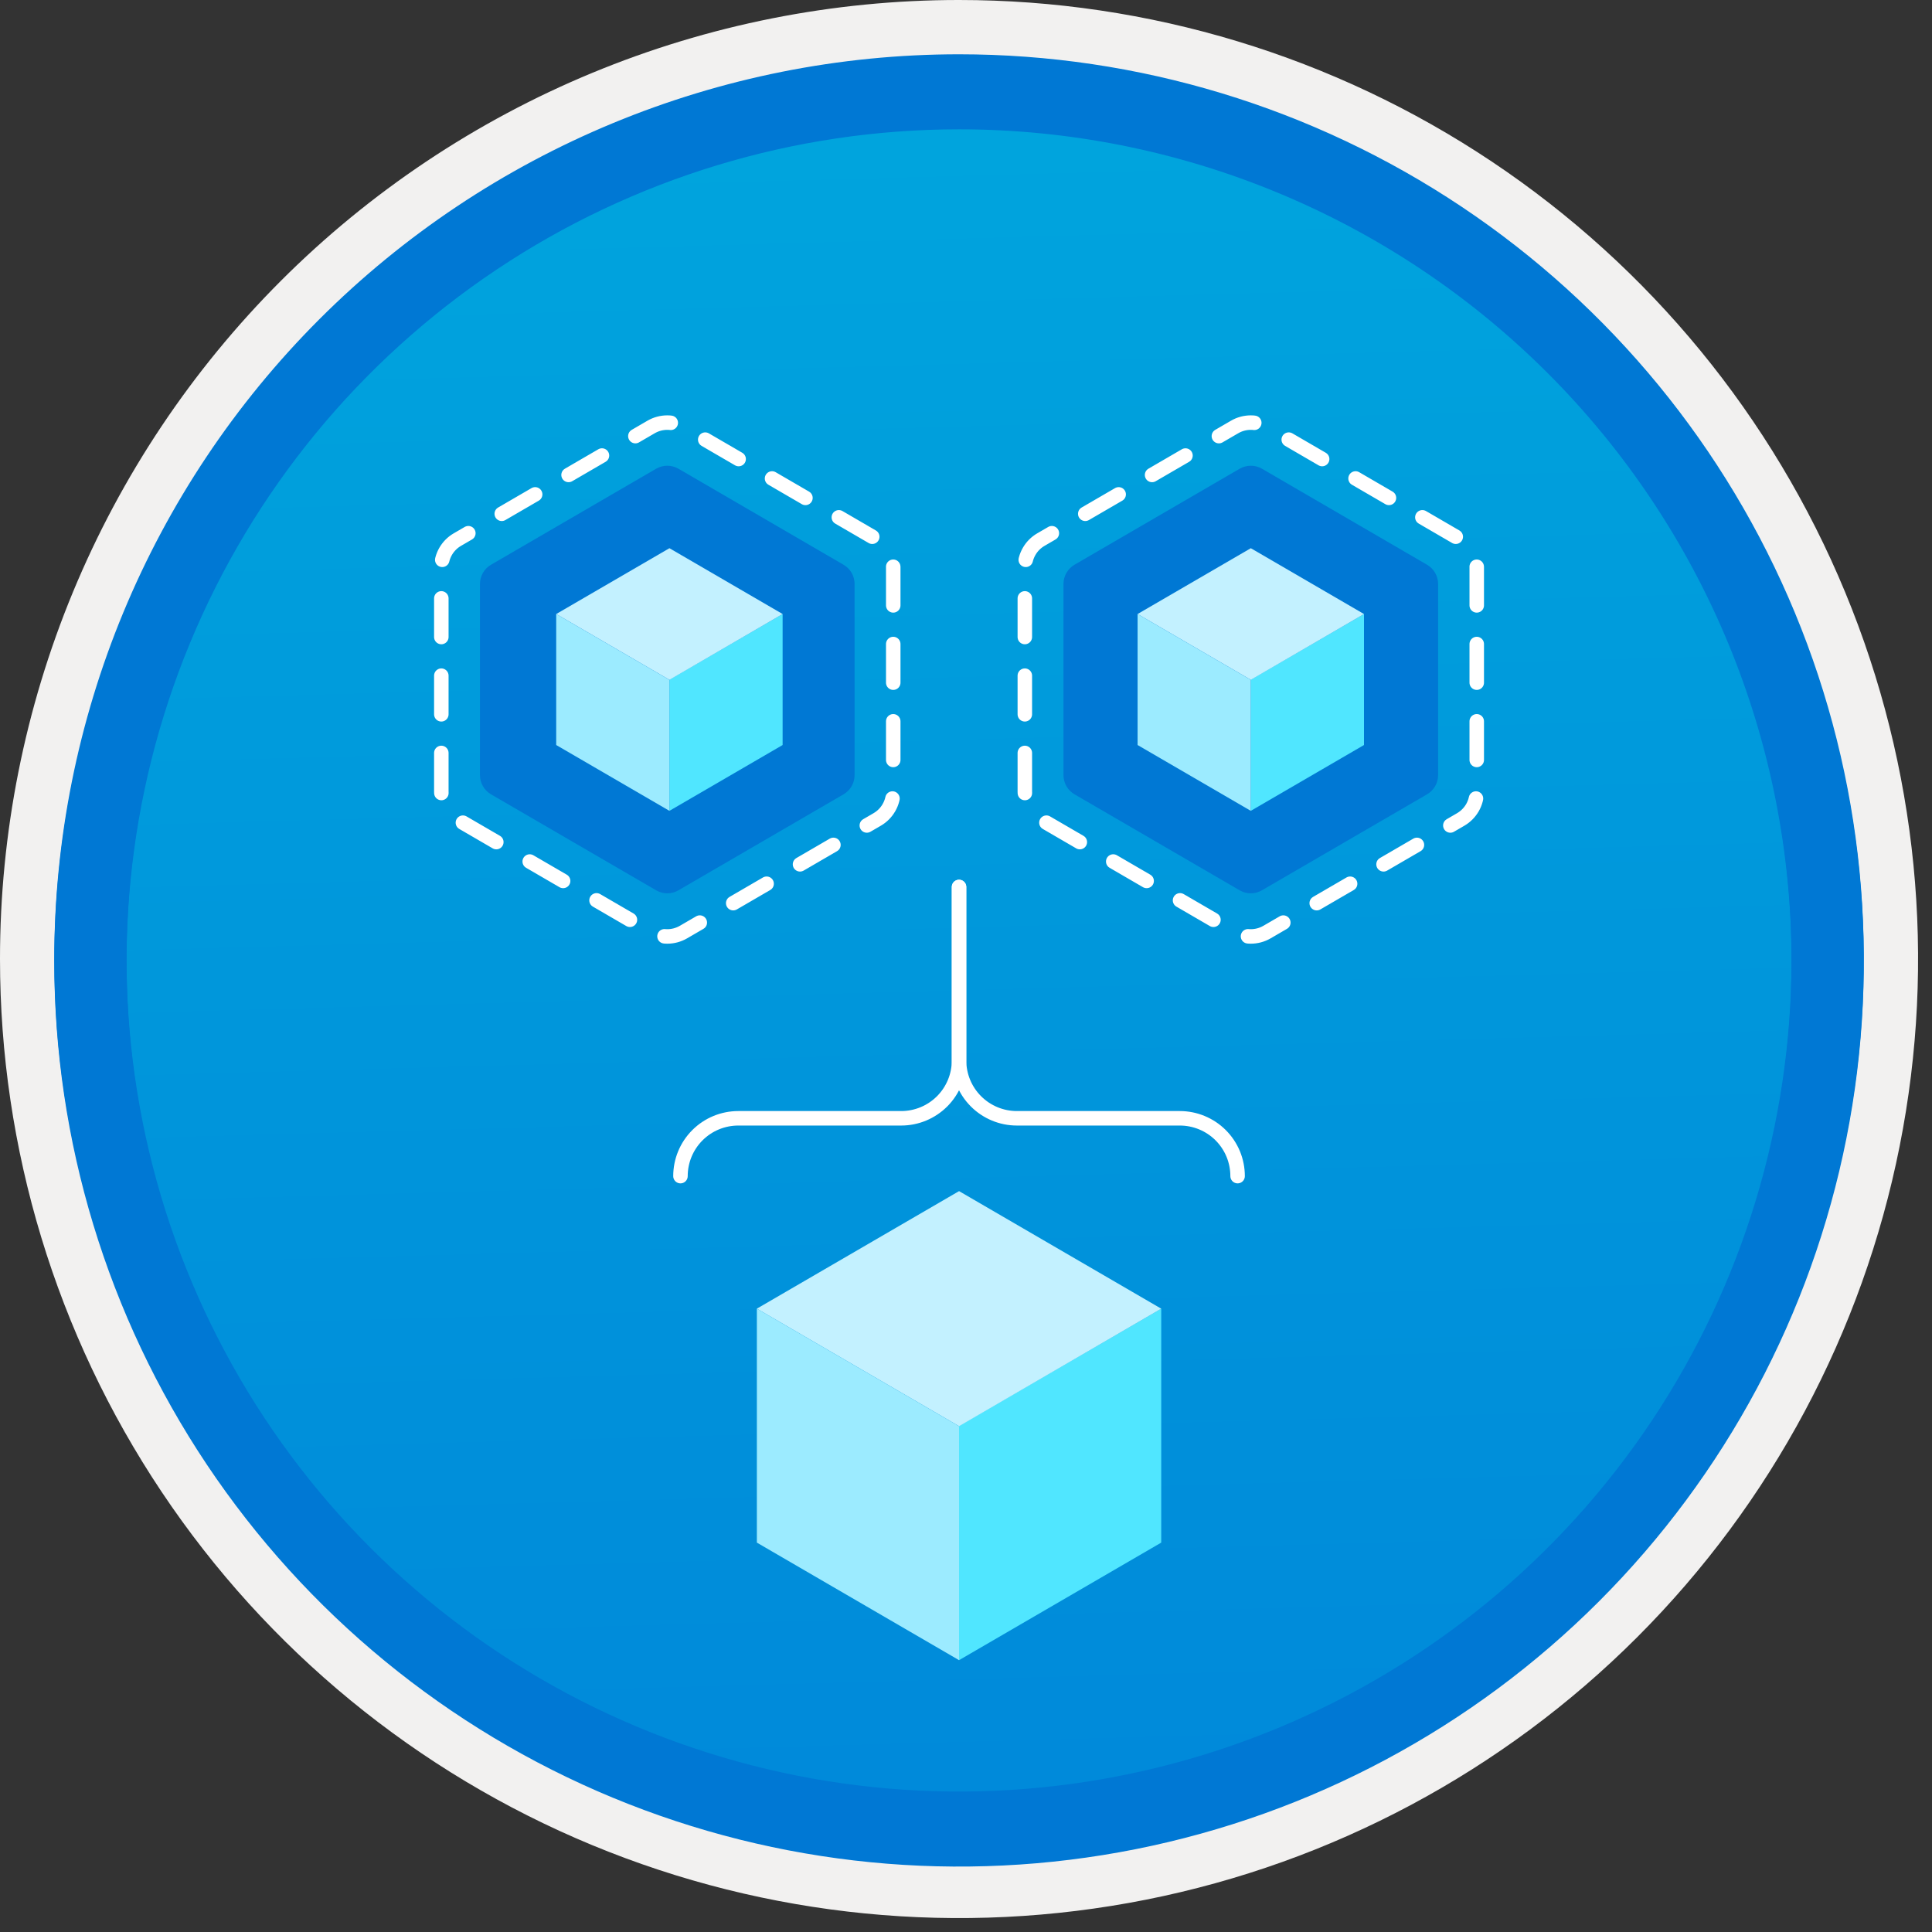 <svg width="100" height="100" viewBox="0 0 100 100" fill="none" xmlns="http://www.w3.org/2000/svg">
<rect x="0" y="0" width="100" height="100" fill="#333333" stroke="none"/>
<g clip-path="url(#clip0_1321_3825)">
<path d="M49.64 96.45C40.382 96.45 31.332 93.704 23.634 88.561C15.936 83.417 9.936 76.107 6.393 67.553C2.85 59 1.923 49.588 3.73 40.508C5.536 31.427 9.994 23.087 16.54 16.54C23.087 9.994 31.428 5.535 40.508 3.729C49.588 1.923 59 2.85 67.553 6.393C76.107 9.936 83.418 15.936 88.561 23.634C93.705 31.331 96.45 40.382 96.45 49.64C96.451 55.787 95.24 61.874 92.888 67.554C90.535 73.233 87.088 78.394 82.741 82.74C78.394 87.087 73.234 90.535 67.554 92.888C61.875 95.24 55.787 96.45 49.64 96.45V96.45Z" fill="url(#paint0_linear_1321_3825)"/>
<path fill-rule="evenodd" clip-rule="evenodd" d="M95.54 49.64C95.54 58.718 92.848 67.592 87.805 75.141C82.761 82.689 75.592 88.572 67.205 92.046C58.818 95.52 49.589 96.429 40.685 94.658C31.782 92.887 23.603 88.515 17.184 82.096C10.765 75.677 6.393 67.498 4.622 58.594C2.851 49.691 3.76 40.462 7.234 32.075C10.708 23.688 16.591 16.519 24.139 11.475C31.688 6.432 40.562 3.74 49.64 3.74C55.668 3.74 61.636 4.927 67.205 7.234C72.774 9.54 77.834 12.921 82.096 17.184C86.359 21.446 89.739 26.506 92.046 32.075C94.353 37.644 95.54 43.612 95.54 49.64V49.64ZM49.64 -0C59.458 -0 69.055 2.911 77.219 8.366C85.382 13.82 91.744 21.573 95.501 30.643C99.258 39.714 100.242 49.695 98.326 59.324C96.411 68.953 91.683 77.798 84.741 84.741C77.799 91.683 68.954 96.411 59.324 98.326C49.695 100.241 39.714 99.258 30.644 95.501C21.573 91.744 13.82 85.382 8.366 77.218C2.911 69.055 -1.61629e-06 59.458 3.61524e-07 49.64C-0.001 43.121 1.283 36.666 3.777 30.642C6.271 24.62 9.928 19.147 14.537 14.537C19.147 9.928 24.62 6.271 30.643 3.777C36.666 1.283 43.121 -0.001 49.64 -0V-0Z" fill="#F2F1F0"/>
<path fill-rule="evenodd" clip-rule="evenodd" d="M92.73 49.64C92.73 58.162 90.202 66.493 85.468 73.579C80.733 80.666 74.003 86.189 66.129 89.45C58.256 92.711 49.592 93.565 41.233 91.902C32.874 90.239 25.197 86.135 19.17 80.109C13.144 74.083 9.04 66.405 7.378 58.046C5.715 49.688 6.568 41.024 9.83 33.15C13.091 25.276 18.614 18.547 25.7 13.812C32.786 9.077 41.117 6.55 49.64 6.55C55.298 6.55 60.902 7.664 66.13 9.829C71.358 11.995 76.108 15.169 80.11 19.17C84.111 23.171 87.285 27.922 89.45 33.15C91.616 38.378 92.73 43.981 92.73 49.64ZM49.64 2.81C58.902 2.81 67.956 5.557 75.657 10.702C83.358 15.848 89.36 23.162 92.905 31.719C96.449 40.276 97.377 49.692 95.57 58.776C93.763 67.86 89.303 76.204 82.753 82.754C76.204 89.303 67.86 93.763 58.776 95.57C49.691 97.377 40.276 96.45 31.718 92.905C23.161 89.361 15.848 83.359 10.702 75.657C5.556 67.956 2.81 58.902 2.81 49.64C2.811 37.22 7.745 25.31 16.527 16.527C25.309 7.745 37.22 2.811 49.64 2.81V2.81Z" fill="#0078D4"/>
<path fill-rule="evenodd" clip-rule="evenodd" d="M92.73 49.783C92.73 58.306 90.203 66.637 85.468 73.723C80.733 80.809 74.004 86.332 66.13 89.594C58.256 92.855 49.592 93.708 41.234 92.046C32.875 90.383 25.197 86.279 19.171 80.253C13.145 74.227 9.041 66.549 7.378 58.19C5.715 49.831 6.569 41.167 9.83 33.294C13.091 25.42 18.614 18.69 25.701 13.956C32.787 9.221 41.118 6.694 49.64 6.694C55.299 6.693 60.902 7.807 66.13 9.973C71.358 12.138 76.109 15.312 80.11 19.314C84.111 23.315 87.285 28.065 89.451 33.293C91.616 38.521 92.73 44.125 92.73 49.783V49.783ZM49.64 2.954C58.902 2.954 67.956 5.7 75.657 10.846C83.359 15.992 89.361 23.305 92.905 31.862C96.45 40.419 97.377 49.836 95.57 58.92C93.763 68.004 89.303 76.348 82.754 82.897C76.205 89.447 67.86 93.907 58.776 95.714C49.692 97.521 40.276 96.593 31.719 93.049C23.162 89.504 15.848 83.502 10.702 75.801C5.557 68.1 2.81 59.046 2.81 49.783C2.811 37.364 7.745 25.453 16.528 16.671C25.31 7.889 37.22 2.955 49.64 2.953L49.64 2.954Z" fill="#0078D4"/>
<path d="M60.105 67.737V79.845L49.64 85.93V73.804L60.105 67.737Z" fill="#50E6FF"/>
<path d="M60.105 67.737L49.641 73.82L39.175 67.736L49.641 61.652L60.105 67.737Z" fill="#C3F1FF"/>
<path d="M49.64 73.82V85.93L39.175 79.845V67.736L49.64 73.82Z" fill="#9CEBFF"/>
<path d="M33.963 24.261L25.414 29.231C25.24 29.332 25.096 29.477 24.996 29.651C24.896 29.825 24.843 30.022 24.843 30.223V40.121C24.843 40.322 24.896 40.519 24.996 40.693C25.096 40.867 25.24 41.012 25.413 41.113L33.962 46.082C34.137 46.184 34.336 46.238 34.538 46.238C34.741 46.238 34.94 46.184 35.115 46.082L43.663 41.113C43.836 41.012 43.98 40.867 44.081 40.693C44.181 40.519 44.233 40.322 44.233 40.121V30.224C44.233 30.023 44.181 29.826 44.081 29.652C43.98 29.478 43.836 29.333 43.663 29.232L35.116 24.261C34.941 24.16 34.742 24.106 34.539 24.106C34.337 24.106 34.138 24.16 33.963 24.261Z" fill="#0078D4"/>
<path d="M64.165 24.261L55.616 29.231C55.443 29.332 55.299 29.477 55.199 29.651C55.098 29.825 55.046 30.022 55.046 30.223V40.121C55.046 40.322 55.098 40.519 55.199 40.693C55.299 40.867 55.443 41.012 55.616 41.113L64.164 46.082C64.339 46.184 64.538 46.238 64.741 46.238C64.943 46.238 65.142 46.184 65.317 46.082L73.865 41.113C74.039 41.012 74.183 40.867 74.283 40.693C74.383 40.519 74.436 40.322 74.436 40.121V30.224C74.436 30.023 74.383 29.826 74.283 29.652C74.183 29.478 74.039 29.333 73.865 29.232L65.319 24.261C65.144 24.16 64.945 24.106 64.742 24.106C64.54 24.106 64.341 24.16 64.165 24.261Z" fill="#0078D4"/>
<path d="M22.843 40.972V29.371C22.843 29.079 22.92 28.793 23.065 28.54C23.211 28.287 23.42 28.076 23.672 27.93L33.701 22.1C33.956 21.952 34.245 21.874 34.539 21.874C34.834 21.874 35.123 21.952 35.377 22.1L45.404 27.931C45.657 28.078 45.866 28.288 46.011 28.541C46.157 28.794 46.234 29.081 46.234 29.373V40.972C46.234 41.264 46.157 41.551 46.011 41.804C45.866 42.057 45.657 42.267 45.404 42.414L35.376 48.244C35.122 48.392 34.833 48.47 34.538 48.47C34.244 48.47 33.955 48.392 33.7 48.244L23.672 42.414C23.42 42.267 23.211 42.057 23.065 41.804C22.92 41.551 22.843 41.264 22.843 40.972V40.972Z" stroke="white" stroke-width="0.75" stroke-miterlimit="10" stroke-linecap="round" stroke-dasharray="2 2"/>
<path d="M40.508 31.782V38.562L34.649 41.969V35.179L40.508 31.782Z" fill="#50E6FF"/>
<path d="M40.508 31.782L34.65 35.188L28.789 31.782L34.65 28.375L40.508 31.782Z" fill="#C3F1FF"/>
<path d="M34.649 35.188V41.969L28.789 38.562V31.782L34.649 35.188Z" fill="#9CEBFF"/>
<path d="M70.6 31.782V38.562L64.741 41.969V35.179L70.6 31.782Z" fill="#50E6FF"/>
<path d="M70.6 31.782L64.742 35.188L58.881 31.782L64.742 28.375L70.6 31.782Z" fill="#C3F1FF"/>
<path d="M64.741 35.188V41.969L58.881 38.562V31.782L64.741 35.188Z" fill="#9CEBFF"/>
<path d="M53.045 40.972V29.371C53.045 29.079 53.122 28.793 53.268 28.54C53.413 28.287 53.623 28.076 53.875 27.93L63.904 22.1C64.158 21.952 64.447 21.874 64.742 21.874C65.036 21.874 65.325 21.952 65.58 22.1L75.607 27.931C75.859 28.078 76.069 28.288 76.214 28.541C76.359 28.794 76.436 29.081 76.436 29.373V40.972C76.436 41.264 76.359 41.551 76.214 41.804C76.068 42.057 75.859 42.267 75.607 42.414L65.579 48.244C65.324 48.392 65.035 48.47 64.741 48.47C64.446 48.47 64.157 48.392 63.903 48.244L53.875 42.414C53.623 42.267 53.413 42.057 53.267 41.804C53.122 41.551 53.045 41.264 53.045 40.972H53.045Z" stroke="white" stroke-width="0.75" stroke-miterlimit="10" stroke-linecap="round" stroke-dasharray="2 2"/>
<path d="M49.639 45.91V54.89C49.639 55.683 49.324 56.445 48.763 57.006C48.202 57.567 47.44 57.883 46.647 57.883H38.214C37.42 57.883 36.659 58.198 36.098 58.759C35.536 59.321 35.221 60.082 35.221 60.876V60.876" stroke="white" stroke-width="0.75" stroke-miterlimit="10" stroke-linecap="round"/>
<path d="M49.64 45.91V54.89C49.64 55.683 49.955 56.445 50.517 57.006C51.078 57.567 51.839 57.883 52.633 57.883H61.066C61.459 57.883 61.848 57.96 62.211 58.111C62.574 58.261 62.904 58.481 63.182 58.759C63.46 59.037 63.68 59.367 63.831 59.73C63.981 60.093 64.058 60.483 64.058 60.876V60.876" stroke="white" stroke-width="0.75" stroke-miterlimit="10" stroke-linecap="round"/>
</g>
<defs>
<linearGradient id="paint0_linear_1321_3825" x1="47.87" y1="-15.153" x2="51.852" y2="130.615" gradientUnits="userSpaceOnUse">
<stop stop-color="#00ABDE"/>
<stop offset="1" stop-color="#007ED8"/>
</linearGradient>
<clipPath id="clip0_1321_3825">
<rect width="99.28" height="99.28" fill="white"/>
</clipPath>
</defs>
</svg>
